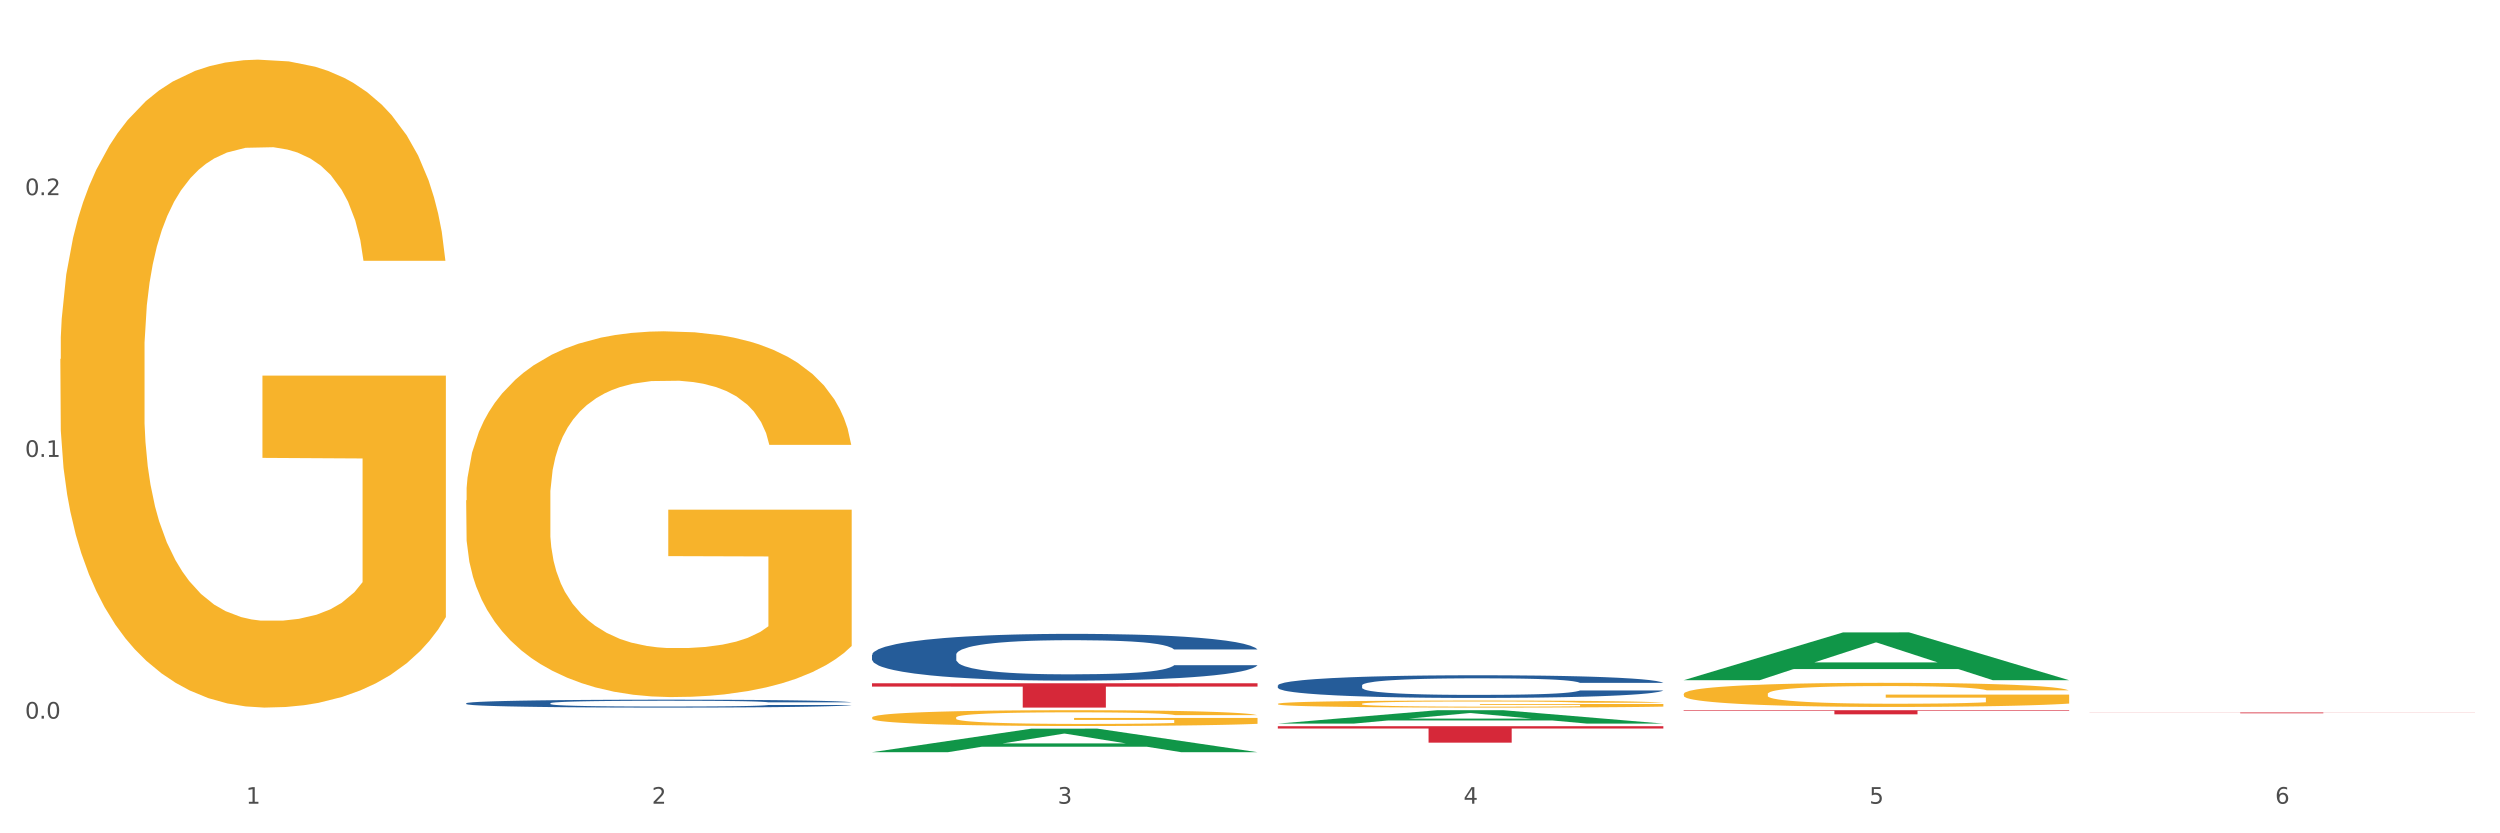 <?xml version="1.0" encoding="utf-8" standalone="no"?>
<!DOCTYPE svg PUBLIC "-//W3C//DTD SVG 1.1//EN"
  "http://www.w3.org/Graphics/SVG/1.1/DTD/svg11.dtd">
<svg xmlns:xlink="http://www.w3.org/1999/xlink" width="1080pt" height="360pt" viewBox="0 0 1080 360" xmlns="http://www.w3.org/2000/svg" version="1.1">
 <rect x="0" y="0" width="1080" height="360" fill="#333333" stroke="none"/>
 <defs>
  <style type="text/css">*{stroke-linejoin: round; stroke-linecap: butt}</style>
 </defs>
 <g id="figure_1">
  <g id="patch_1">
   <path d="M 0 360 
L 1080 360 
L 1080 0 
L 0 0 
z
" style="fill: #ffffff; stroke: #ffffff; stroke-linejoin: miter"/>
  </g>
  <g id="axes_1">
   <g id="matplotlib.axis_1">
    <g id="xtick_1">
     <g id="text_1">
      <!-- 1 -->
      <g style="fill: #4d4d4d" transform="translate(106.288 347.204) scale(0.096 -0.096)">
       <defs>
        <path id="DejaVuSans-31" d="M 794 531 
L 1825 531 
L 1825 4091 
L 703 3866 
L 703 4441 
L 1819 4666 
L 2450 4666 
L 2450 531 
L 3481 531 
L 3481 0 
L 794 0 
L 794 531 
z
" transform="scale(0.016)"/>
       </defs>
       <use xlink:href="#DejaVuSans-31"/>
      </g>
     </g>
    </g>
    <g id="xtick_2">
     <g id="text_2">
      <!-- 2 -->
      <g style="fill: #4d4d4d" transform="translate(281.605 347.204) scale(0.096 -0.096)">
       <defs>
        <path id="DejaVuSans-32" d="M 1228 531 
L 3431 531 
L 3431 0 
L 469 0 
L 469 531 
Q 828 903 1448 1529 
Q 2069 2156 2228 2338 
Q 2531 2678 2651 2914 
Q 2772 3150 2772 3378 
Q 2772 3750 2511 3984 
Q 2250 4219 1831 4219 
Q 1534 4219 1204 4116 
Q 875 4013 500 3803 
L 500 4441 
Q 881 4594 1212 4672 
Q 1544 4750 1819 4750 
Q 2544 4750 2975 4387 
Q 3406 4025 3406 3419 
Q 3406 3131 3298 2873 
Q 3191 2616 2906 2266 
Q 2828 2175 2409 1742 
Q 1991 1309 1228 531 
z
" transform="scale(0.016)"/>
       </defs>
       <use xlink:href="#DejaVuSans-32"/>
      </g>
     </g>
    </g>
    <g id="xtick_3">
     <g id="text_3">
      <!-- 3 -->
      <g style="fill: #4d4d4d" transform="translate(456.921 347.204) scale(0.096 -0.096)">
       <defs>
        <path id="DejaVuSans-33" d="M 2597 2516 
Q 3050 2419 3304 2112 
Q 3559 1806 3559 1356 
Q 3559 666 3084 287 
Q 2609 -91 1734 -91 
Q 1441 -91 1130 -33 
Q 819 25 488 141 
L 488 750 
Q 750 597 1062 519 
Q 1375 441 1716 441 
Q 2309 441 2620 675 
Q 2931 909 2931 1356 
Q 2931 1769 2642 2001 
Q 2353 2234 1838 2234 
L 1294 2234 
L 1294 2753 
L 1863 2753 
Q 2328 2753 2575 2939 
Q 2822 3125 2822 3475 
Q 2822 3834 2567 4026 
Q 2313 4219 1838 4219 
Q 1578 4219 1281 4162 
Q 984 4106 628 3988 
L 628 4550 
Q 988 4650 1302 4700 
Q 1616 4750 1894 4750 
Q 2613 4750 3031 4423 
Q 3450 4097 3450 3541 
Q 3450 3153 3228 2886 
Q 3006 2619 2597 2516 
z
" transform="scale(0.016)"/>
       </defs>
       <use xlink:href="#DejaVuSans-33"/>
      </g>
     </g>
    </g>
    <g id="xtick_4">
     <g id="text_4">
      <!-- 4 -->
      <g style="fill: #4d4d4d" transform="translate(632.238 347.204) scale(0.096 -0.096)">
       <defs>
        <path id="DejaVuSans-34" d="M 2419 4116 
L 825 1625 
L 2419 1625 
L 2419 4116 
z
M 2253 4666 
L 3047 4666 
L 3047 1625 
L 3713 1625 
L 3713 1100 
L 3047 1100 
L 3047 0 
L 2419 0 
L 2419 1100 
L 313 1100 
L 313 1709 
L 2253 4666 
z
" transform="scale(0.016)"/>
       </defs>
       <use xlink:href="#DejaVuSans-34"/>
      </g>
     </g>
    </g>
    <g id="xtick_5">
     <g id="text_5">
      <!-- 5 -->
      <g style="fill: #4d4d4d" transform="translate(807.554 347.204) scale(0.096 -0.096)">
       <defs>
        <path id="DejaVuSans-35" d="M 691 4666 
L 3169 4666 
L 3169 4134 
L 1269 4134 
L 1269 2991 
Q 1406 3038 1543 3061 
Q 1681 3084 1819 3084 
Q 2600 3084 3056 2656 
Q 3513 2228 3513 1497 
Q 3513 744 3044 326 
Q 2575 -91 1722 -91 
Q 1428 -91 1123 -41 
Q 819 9 494 109 
L 494 744 
Q 775 591 1075 516 
Q 1375 441 1709 441 
Q 2250 441 2565 725 
Q 2881 1009 2881 1497 
Q 2881 1984 2565 2268 
Q 2250 2553 1709 2553 
Q 1456 2553 1204 2497 
Q 953 2441 691 2322 
L 691 4666 
z
" transform="scale(0.016)"/>
       </defs>
       <use xlink:href="#DejaVuSans-35"/>
      </g>
     </g>
    </g>
    <g id="xtick_6">
     <g id="text_6">
      <!-- 6 -->
      <g style="fill: #4d4d4d" transform="translate(982.871 347.204) scale(0.096 -0.096)">
       <defs>
        <path id="DejaVuSans-36" d="M 2113 2584 
Q 1688 2584 1439 2293 
Q 1191 2003 1191 1497 
Q 1191 994 1439 701 
Q 1688 409 2113 409 
Q 2538 409 2786 701 
Q 3034 994 3034 1497 
Q 3034 2003 2786 2293 
Q 2538 2584 2113 2584 
z
M 3366 4563 
L 3366 3988 
Q 3128 4100 2886 4159 
Q 2644 4219 2406 4219 
Q 1781 4219 1451 3797 
Q 1122 3375 1075 2522 
Q 1259 2794 1537 2939 
Q 1816 3084 2150 3084 
Q 2853 3084 3261 2657 
Q 3669 2231 3669 1497 
Q 3669 778 3244 343 
Q 2819 -91 2113 -91 
Q 1303 -91 875 529 
Q 447 1150 447 2328 
Q 447 3434 972 4092 
Q 1497 4750 2381 4750 
Q 2619 4750 2861 4703 
Q 3103 4656 3366 4563 
z
" transform="scale(0.016)"/>
       </defs>
       <use xlink:href="#DejaVuSans-36"/>
      </g>
     </g>
    </g>
    <g id="xtick_7"/>
    <g id="xtick_8"/>
    <g id="xtick_9"/>
    <g id="xtick_10"/>
    <g id="xtick_11"/>
   </g>
   <g id="matplotlib.axis_2">
    <g id="ytick_1">
     <g id="text_7">
      <!-- 0.0 -->
      <g style="fill: #4d4d4d" transform="translate(10.8 310.453) scale(0.096 -0.096)">
       <defs>
        <path id="DejaVuSans-30" d="M 2034 4250 
Q 1547 4250 1301 3770 
Q 1056 3291 1056 2328 
Q 1056 1369 1301 889 
Q 1547 409 2034 409 
Q 2525 409 2770 889 
Q 3016 1369 3016 2328 
Q 3016 3291 2770 3770 
Q 2525 4250 2034 4250 
z
M 2034 4750 
Q 2819 4750 3233 4129 
Q 3647 3509 3647 2328 
Q 3647 1150 3233 529 
Q 2819 -91 2034 -91 
Q 1250 -91 836 529 
Q 422 1150 422 2328 
Q 422 3509 836 4129 
Q 1250 4750 2034 4750 
z
" transform="scale(0.016)"/>
        <path id="DejaVuSans-2e" d="M 684 794 
L 1344 794 
L 1344 0 
L 684 0 
L 684 794 
z
" transform="scale(0.016)"/>
       </defs>
       <use xlink:href="#DejaVuSans-30"/>
       <use xlink:href="#DejaVuSans-2e" transform="translate(63.623 0)"/>
       <use xlink:href="#DejaVuSans-30" transform="translate(95.41 0)"/>
      </g>
     </g>
    </g>
    <g id="ytick_2">
     <g id="text_8">
      <!-- 0.1 -->
      <g style="fill: #4d4d4d" transform="translate(10.8 197.382) scale(0.096 -0.096)">
       <use xlink:href="#DejaVuSans-30"/>
       <use xlink:href="#DejaVuSans-2e" transform="translate(63.623 0)"/>
       <use xlink:href="#DejaVuSans-31" transform="translate(95.41 0)"/>
      </g>
     </g>
    </g>
    <g id="ytick_3">
     <g id="text_9">
      <!-- 0.2 -->
      <g style="fill: #4d4d4d" transform="translate(10.8 84.311) scale(0.096 -0.096)">
       <use xlink:href="#DejaVuSans-30"/>
       <use xlink:href="#DejaVuSans-2e" transform="translate(63.623 0)"/>
       <use xlink:href="#DejaVuSans-32" transform="translate(95.41 0)"/>
      </g>
     </g>
    </g>
    <g id="ytick_4"/>
    <g id="ytick_5"/>
    <g id="ytick_6"/>
   </g>
   <g id="PolyCollection_1">
    <path d="M 376.7 324.93 
L 376.872 324.921 
L 445.552 314.777 
L 474.055 314.768 
L 543.251 324.95 
L 510.284 324.95 
L 495.346 322.578 
L 424.433 322.578 
L 423.918 322.617 
L 409.495 324.95 
L 376.7 324.95 
L 376.7 324.93 
L 433.362 321.164 
L 486.417 321.154 
L 460.147 316.938 
L 459.804 316.919 
L 459.46 316.947 
L 433.19 321.154 
L 433.362 321.164 
L 376.7 324.93 
z
" clip-path="url(#pe183c25812)" style="fill: #109648"/>
    <path d="M 376.7 309.966 
L 376.897 309.959 
L 376.897 309.734 
L 377.29 309.541 
L 379.256 309.073 
L 382.206 308.685 
L 384.369 308.479 
L 386.532 308.311 
L 389.088 308.142 
L 392.234 307.967 
L 397.937 307.711 
L 401.476 307.58 
L 405.802 307.443 
L 413.667 307.243 
L 419.37 307.131 
L 425.269 307.037 
L 434.904 306.925 
L 441.197 306.875 
L 447.882 306.837 
L 455.944 306.812 
L 462.04 306.806 
L 475.411 306.825 
L 486.816 306.881 
L 492.322 306.925 
L 499.401 307 
L 503.137 307.049 
L 509.233 307.149 
L 515.525 307.281 
L 519.851 307.393 
L 526.34 307.605 
L 531.256 307.818 
L 535.778 308.08 
L 538.138 308.261 
L 539.908 308.429 
L 541.481 308.623 
L 543.054 308.929 
L 507.659 308.929 
L 506.283 308.71 
L 504.12 308.504 
L 500.974 308.305 
L 498.221 308.18 
L 493.502 308.024 
L 489.176 307.924 
L 484.653 307.849 
L 479.147 307.786 
L 474.821 307.755 
L 468.726 307.73 
L 456.731 307.736 
L 448.669 307.786 
L 443.163 307.849 
L 439.623 307.905 
L 436.477 307.967 
L 432.938 308.055 
L 428.808 308.186 
L 425.859 308.305 
L 422.909 308.454 
L 420.55 308.604 
L 418.387 308.779 
L 416.617 308.966 
L 415.241 309.16 
L 414.061 309.397 
L 413.078 309.791 
L 413.078 310.646 
L 413.471 310.84 
L 414.454 311.096 
L 415.634 311.289 
L 417.6 311.52 
L 419.37 311.676 
L 422.713 311.901 
L 426.449 312.089 
L 429.398 312.207 
L 432.348 312.307 
L 437.46 312.444 
L 443.163 312.557 
L 448.079 312.626 
L 454.764 312.688 
L 459.287 312.713 
L 463.22 312.725 
L 472.855 312.725 
L 479.737 312.707 
L 487.406 312.663 
L 493.305 312.607 
L 498.221 312.538 
L 503.727 312.426 
L 507.266 312.32 
L 507.266 311.015 
L 464.006 311.008 
L 464.006 310.14 
L 543.251 310.14 
L 543.251 312.688 
L 539.908 312.819 
L 536.172 312.938 
L 532.239 313.044 
L 526.34 313.175 
L 519.261 313.3 
L 512.969 313.387 
L 506.283 313.462 
L 498.418 313.531 
L 488.193 313.593 
L 481.9 313.618 
L 474.035 313.637 
L 464.793 313.643 
L 456.731 313.631 
L 448.865 313.6 
L 440.607 313.543 
L 432.545 313.462 
L 426.449 313.381 
L 420.353 313.281 
L 413.864 313.15 
L 408.752 313.025 
L 404.819 312.913 
L 400.493 312.769 
L 395.774 312.582 
L 392.234 312.413 
L 389.088 312.238 
L 385.745 312.014 
L 383.386 311.82 
L 381.026 311.577 
L 379.649 311.395 
L 378.076 311.114 
L 376.897 310.721 
L 376.7 309.966 
z
" clip-path="url(#pe183c25812)" style="fill: #f7b32b"/>
    <path d="M 552.016 304.044 
L 552.213 304.041 
L 552.213 303.941 
L 552.606 303.855 
L 554.573 303.647 
L 557.522 303.474 
L 559.685 303.383 
L 561.848 303.307 
L 564.404 303.232 
L 567.551 303.155 
L 573.253 303.041 
L 576.793 302.982 
L 581.119 302.921 
L 588.984 302.832 
L 594.686 302.782 
L 600.585 302.74 
L 610.221 302.69 
L 616.513 302.668 
L 623.199 302.651 
L 631.261 302.64 
L 637.356 302.637 
L 650.728 302.646 
L 662.133 302.671 
L 667.638 302.69 
L 674.717 302.724 
L 678.453 302.746 
L 684.549 302.79 
L 690.841 302.849 
L 695.167 302.899 
L 701.656 302.993 
L 706.572 303.088 
L 711.095 303.205 
L 713.455 303.285 
L 715.224 303.36 
L 716.797 303.446 
L 718.37 303.583 
L 682.976 303.583 
L 681.6 303.485 
L 679.437 303.394 
L 676.29 303.305 
L 673.537 303.249 
L 668.818 303.18 
L 664.492 303.135 
L 659.97 303.102 
L 654.464 303.074 
L 650.138 303.06 
L 644.042 303.049 
L 632.047 303.052 
L 623.985 303.074 
L 618.479 303.102 
L 614.94 303.127 
L 611.794 303.155 
L 608.254 303.194 
L 604.125 303.252 
L 601.175 303.305 
L 598.226 303.371 
L 595.866 303.438 
L 593.703 303.516 
L 591.934 303.599 
L 590.557 303.686 
L 589.377 303.791 
L 588.394 303.966 
L 588.394 304.347 
L 588.787 304.433 
L 589.771 304.547 
L 590.95 304.634 
L 592.917 304.737 
L 594.686 304.806 
L 598.029 304.906 
L 601.765 304.99 
L 604.715 305.042 
L 607.664 305.087 
L 612.777 305.148 
L 618.479 305.198 
L 623.395 305.229 
L 630.081 305.256 
L 634.604 305.268 
L 638.536 305.273 
L 648.171 305.273 
L 655.054 305.265 
L 662.722 305.245 
L 668.622 305.22 
L 673.537 305.19 
L 679.043 305.14 
L 682.583 305.092 
L 682.583 304.511 
L 639.323 304.509 
L 639.323 304.122 
L 718.567 304.122 
L 718.567 305.256 
L 715.224 305.315 
L 711.488 305.368 
L 707.555 305.415 
L 701.656 305.473 
L 694.577 305.529 
L 688.285 305.568 
L 681.6 305.601 
L 673.734 305.632 
L 663.509 305.66 
L 657.217 305.671 
L 649.351 305.679 
L 640.109 305.682 
L 632.047 305.676 
L 624.182 305.662 
L 615.923 305.637 
L 607.861 305.601 
L 601.765 305.565 
L 595.67 305.521 
L 589.181 305.462 
L 584.068 305.407 
L 580.135 305.356 
L 575.809 305.293 
L 571.09 305.209 
L 567.551 305.134 
L 564.404 305.056 
L 561.062 304.956 
L 558.702 304.87 
L 556.342 304.762 
L 554.966 304.681 
L 553.393 304.556 
L 552.213 304.381 
L 552.016 304.044 
z
" clip-path="url(#pe183c25812)" style="fill: #f7b32b"/>
    <path d="M 727.333 299.796 
L 727.53 299.786 
L 727.53 299.444 
L 727.923 299.149 
L 729.889 298.435 
L 732.839 297.845 
L 735.002 297.531 
L 737.165 297.274 
L 739.721 297.018 
L 742.867 296.751 
L 748.57 296.361 
L 752.109 296.161 
L 756.435 295.952 
L 764.3 295.647 
L 770.003 295.476 
L 775.902 295.333 
L 785.537 295.162 
L 791.829 295.086 
L 798.515 295.029 
L 806.577 294.991 
L 812.673 294.981 
L 826.044 295.01 
L 837.449 295.096 
L 842.955 295.162 
L 850.034 295.276 
L 853.77 295.352 
L 859.866 295.505 
L 866.158 295.704 
L 870.484 295.876 
L 876.973 296.199 
L 881.889 296.523 
L 886.411 296.922 
L 888.771 297.198 
L 890.541 297.455 
L 892.114 297.75 
L 893.687 298.216 
L 858.292 298.216 
L 856.916 297.883 
L 854.753 297.569 
L 851.607 297.265 
L 848.854 297.075 
L 844.135 296.837 
L 839.809 296.684 
L 835.286 296.57 
L 829.78 296.475 
L 825.454 296.428 
L 819.359 296.39 
L 807.364 296.399 
L 799.302 296.475 
L 793.796 296.57 
L 790.256 296.656 
L 787.11 296.751 
L 783.571 296.884 
L 779.441 297.084 
L 776.492 297.265 
L 773.542 297.493 
L 771.183 297.722 
L 769.02 297.988 
L 767.25 298.273 
L 765.874 298.568 
L 764.694 298.93 
L 763.711 299.529 
L 763.711 300.833 
L 764.104 301.128 
L 765.087 301.518 
L 766.267 301.813 
L 768.233 302.165 
L 770.003 302.403 
L 773.346 302.745 
L 777.082 303.031 
L 780.031 303.212 
L 782.981 303.364 
L 788.093 303.573 
L 793.796 303.745 
L 798.712 303.849 
L 805.397 303.944 
L 809.92 303.982 
L 813.853 304.001 
L 823.488 304.001 
L 830.37 303.973 
L 838.039 303.906 
L 843.938 303.821 
L 848.854 303.716 
L 854.36 303.545 
L 857.899 303.383 
L 857.899 301.394 
L 814.639 301.385 
L 814.639 300.062 
L 893.884 300.062 
L 893.884 303.944 
L 890.541 304.144 
L 886.805 304.325 
L 882.872 304.487 
L 876.973 304.686 
L 869.894 304.877 
L 863.602 305.01 
L 856.916 305.124 
L 849.051 305.229 
L 838.825 305.324 
L 832.533 305.362 
L 824.668 305.391 
L 815.426 305.4 
L 807.364 305.381 
L 799.498 305.333 
L 791.24 305.248 
L 783.177 305.124 
L 777.082 305 
L 770.986 304.848 
L 764.497 304.648 
L 759.385 304.458 
L 755.452 304.287 
L 751.126 304.068 
L 746.407 303.783 
L 742.867 303.526 
L 739.721 303.259 
L 736.378 302.917 
L 734.019 302.622 
L 731.659 302.251 
L 730.282 301.975 
L 728.709 301.547 
L 727.53 300.947 
L 727.333 299.796 
z
" clip-path="url(#pe183c25812)" style="fill: #f7b32b"/>
    <path d="M 376.7 295.158 
L 543.251 295.158 
L 543.251 296.621 
L 477.735 296.631 
L 477.735 305.682 
L 441.82 305.682 
L 441.82 296.631 
L 376.7 296.621 
L 376.7 295.168 
L 376.7 295.158 
z
" clip-path="url(#pe183c25812)" style="fill: #d62839"/>
    <path d="M 552.016 313.724 
L 718.567 313.724 
L 718.567 314.712 
L 653.052 314.719 
L 653.052 320.838 
L 617.137 320.838 
L 617.137 314.719 
L 552.016 314.712 
L 552.016 313.73 
L 552.016 313.724 
z
" clip-path="url(#pe183c25812)" style="fill: #d62839"/>
    <path d="M 727.333 306.806 
L 893.884 306.806 
L 893.884 307.053 
L 828.368 307.054 
L 828.368 308.581 
L 792.453 308.581 
L 792.453 307.054 
L 727.333 307.053 
L 727.333 306.808 
L 727.333 306.806 
z
" clip-path="url(#pe183c25812)" style="fill: #d62839"/>
    <path d="M 902.649 307.788 
L 1069.2 307.788 
L 1069.2 307.837 
L 1003.685 307.837 
L 1003.685 308.139 
L 967.77 308.139 
L 967.77 307.837 
L 902.649 307.837 
L 902.649 307.788 
L 902.649 307.788 
z
" clip-path="url(#pe183c25812)" style="fill: #d62839"/>
    <path d="M 201.383 216.142 
L 201.58 215.997 
L 201.58 210.802 
L 201.973 206.328 
L 203.94 195.505 
L 206.889 186.557 
L 209.052 181.795 
L 211.215 177.899 
L 213.772 174.002 
L 216.918 169.962 
L 222.62 164.045 
L 226.16 161.014 
L 230.486 157.839 
L 238.351 153.221 
L 244.053 150.624 
L 249.953 148.459 
L 259.588 145.861 
L 265.88 144.707 
L 272.566 143.841 
L 280.628 143.264 
L 286.723 143.119 
L 300.095 143.552 
L 311.5 144.851 
L 317.005 145.861 
L 324.084 147.593 
L 327.82 148.748 
L 333.916 151.057 
L 340.208 154.087 
L 344.534 156.685 
L 351.023 161.591 
L 355.939 166.498 
L 360.462 172.559 
L 362.822 176.744 
L 364.591 180.641 
L 366.164 185.114 
L 367.737 192.186 
L 332.343 192.186 
L 330.967 187.135 
L 328.804 182.372 
L 325.657 177.754 
L 322.904 174.868 
L 318.185 171.26 
L 313.859 168.951 
L 309.337 167.22 
L 303.831 165.776 
L 299.505 165.055 
L 293.409 164.478 
L 281.414 164.622 
L 273.352 165.776 
L 267.846 167.22 
L 264.307 168.518 
L 261.161 169.962 
L 257.621 171.982 
L 253.492 175.012 
L 250.542 177.754 
L 247.593 181.218 
L 245.233 184.681 
L 243.07 188.722 
L 241.301 193.052 
L 239.924 197.525 
L 238.744 203.009 
L 237.761 212.101 
L 237.761 231.872 
L 238.154 236.345 
L 239.138 242.262 
L 240.317 246.736 
L 242.284 252.075 
L 244.053 255.683 
L 247.396 260.878 
L 251.132 265.208 
L 254.082 267.95 
L 257.031 270.259 
L 262.144 273.434 
L 267.846 276.031 
L 272.762 277.619 
L 279.448 279.062 
L 283.971 279.639 
L 287.903 279.928 
L 297.538 279.928 
L 304.421 279.495 
L 312.09 278.484 
L 317.989 277.186 
L 322.904 275.598 
L 328.41 273.001 
L 331.95 270.547 
L 331.95 240.386 
L 288.69 240.242 
L 288.69 220.182 
L 367.934 220.182 
L 367.934 279.062 
L 364.591 282.092 
L 360.855 284.834 
L 356.923 287.288 
L 351.023 290.318 
L 343.945 293.204 
L 337.652 295.225 
L 330.967 296.956 
L 323.101 298.544 
L 312.876 299.987 
L 306.584 300.564 
L 298.718 300.997 
L 289.476 301.142 
L 281.414 300.853 
L 273.549 300.131 
L 265.29 298.833 
L 257.228 296.956 
L 251.132 295.08 
L 245.037 292.771 
L 238.548 289.741 
L 233.435 286.855 
L 229.502 284.257 
L 225.176 280.938 
L 220.457 276.608 
L 216.918 272.712 
L 213.772 268.671 
L 210.429 263.476 
L 208.069 259.002 
L 205.709 253.374 
L 204.333 249.189 
L 202.76 242.695 
L 201.58 233.603 
L 201.383 216.142 
z
" clip-path="url(#pe183c25812)" style="fill: #f7b32b"/>
    <path d="M 552.016 296.116 
L 552.213 296.107 
L 552.213 295.856 
L 552.804 295.516 
L 554.969 294.889 
L 557.726 294.415 
L 562.45 293.86 
L 565.01 293.627 
L 568.356 293.368 
L 575.247 292.947 
L 583.122 292.589 
L 588.634 292.392 
L 592.768 292.267 
L 602.021 292.043 
L 607.336 291.944 
L 612.849 291.864 
L 617.574 291.81 
L 625.448 291.748 
L 631.748 291.721 
L 639.032 291.712 
L 645.135 291.721 
L 653.207 291.757 
L 665.019 291.864 
L 669.547 291.927 
L 675.65 292.034 
L 681.95 292.177 
L 687.068 292.32 
L 692.974 292.526 
L 699.077 292.795 
L 704.983 293.135 
L 709.117 293.448 
L 712.464 293.779 
L 715.417 294.182 
L 717.583 294.621 
L 718.567 294.988 
L 682.54 294.988 
L 681.556 294.657 
L 679.587 294.299 
L 677.618 294.057 
L 675.453 293.86 
L 672.106 293.636 
L 669.153 293.493 
L 664.231 293.323 
L 659.703 293.216 
L 655.963 293.153 
L 651.435 293.099 
L 641.788 293.045 
L 634.898 293.045 
L 630.567 293.063 
L 625.251 293.108 
L 620.723 293.171 
L 615.408 293.278 
L 611.274 293.395 
L 607.14 293.547 
L 604.777 293.654 
L 601.234 293.851 
L 598.871 294.012 
L 595.721 294.29 
L 593.949 294.487 
L 590.799 294.997 
L 589.421 295.373 
L 588.831 295.632 
L 588.437 295.919 
L 588.437 297.315 
L 589.618 297.942 
L 590.603 298.21 
L 592.178 298.515 
L 595.131 298.908 
L 599.462 299.293 
L 603.99 299.571 
L 607.73 299.741 
L 611.274 299.866 
L 614.817 299.965 
L 619.149 300.054 
L 622.692 300.108 
L 628.008 300.162 
L 634.307 300.189 
L 639.229 300.189 
L 649.269 300.144 
L 653.797 300.099 
L 658.128 300.036 
L 662.853 299.938 
L 666.594 299.83 
L 668.759 299.75 
L 672.303 299.58 
L 675.059 299.401 
L 677.422 299.195 
L 678.997 299.016 
L 680.768 298.747 
L 682.146 298.443 
L 682.54 298.282 
L 718.567 298.282 
L 717.78 298.604 
L 716.402 298.917 
L 713.645 299.338 
L 711.48 299.58 
L 708.133 299.875 
L 704.589 300.126 
L 699.668 300.403 
L 695.14 300.609 
L 690.415 300.788 
L 685.296 300.949 
L 676.043 301.173 
L 672.697 301.236 
L 665.609 301.343 
L 660.097 301.406 
L 652.026 301.469 
L 643.757 301.504 
L 635.095 301.513 
L 627.417 301.495 
L 618.952 301.442 
L 613.636 301.388 
L 607.73 301.307 
L 600.84 301.182 
L 594.343 301.03 
L 588.24 300.851 
L 582.531 300.645 
L 577.216 300.412 
L 570.325 300.027 
L 565.207 299.651 
L 561.466 299.302 
L 558.907 299.007 
L 556.348 298.631 
L 554.969 298.371 
L 552.804 297.745 
L 552.016 297.163 
L 552.016 296.116 
z
" clip-path="url(#pe183c25812)" style="fill: #255c99"/>
    <path d="M 376.7 282.905 
L 376.897 282.887 
L 376.897 282.37 
L 377.487 281.669 
L 379.653 280.377 
L 382.409 279.399 
L 387.134 278.254 
L 389.693 277.775 
L 393.04 277.239 
L 399.93 276.372 
L 407.805 275.634 
L 413.317 275.228 
L 417.452 274.969 
L 426.705 274.508 
L 432.02 274.305 
L 437.532 274.139 
L 442.257 274.028 
L 450.132 273.899 
L 456.432 273.843 
L 463.716 273.825 
L 469.819 273.843 
L 477.89 273.917 
L 489.702 274.139 
L 494.23 274.268 
L 500.333 274.489 
L 506.633 274.785 
L 511.752 275.08 
L 517.658 275.505 
L 523.761 276.058 
L 529.667 276.76 
L 533.801 277.405 
L 537.148 278.088 
L 540.101 278.919 
L 542.266 279.823 
L 543.251 280.58 
L 507.224 280.58 
L 506.239 279.897 
L 504.271 279.159 
L 502.302 278.66 
L 500.136 278.254 
L 496.79 277.793 
L 493.837 277.498 
L 488.915 277.147 
L 484.387 276.926 
L 480.646 276.796 
L 476.118 276.686 
L 466.472 276.575 
L 459.582 276.575 
L 455.25 276.612 
L 449.935 276.704 
L 445.407 276.833 
L 440.092 277.055 
L 435.957 277.295 
L 431.823 277.608 
L 429.461 277.83 
L 425.917 278.236 
L 423.555 278.568 
L 420.405 279.14 
L 418.633 279.546 
L 415.483 280.598 
L 414.105 281.373 
L 413.514 281.909 
L 413.121 282.499 
L 413.121 285.378 
L 414.302 286.67 
L 415.286 287.224 
L 416.861 287.852 
L 419.814 288.664 
L 424.145 289.457 
L 428.673 290.029 
L 432.414 290.38 
L 435.957 290.638 
L 439.501 290.841 
L 443.832 291.026 
L 447.376 291.137 
L 452.691 291.247 
L 458.991 291.303 
L 463.913 291.303 
L 473.953 291.21 
L 478.481 291.118 
L 482.812 290.989 
L 487.537 290.786 
L 491.277 290.565 
L 493.443 290.398 
L 496.987 290.048 
L 499.743 289.679 
L 502.105 289.254 
L 503.68 288.885 
L 505.452 288.331 
L 506.83 287.704 
L 507.224 287.372 
L 543.251 287.372 
L 542.463 288.036 
L 541.085 288.682 
L 538.329 289.549 
L 536.163 290.048 
L 532.817 290.657 
L 529.273 291.174 
L 524.351 291.746 
L 519.823 292.17 
L 515.098 292.539 
L 509.98 292.872 
L 500.727 293.333 
L 497.38 293.462 
L 490.293 293.684 
L 484.781 293.813 
L 476.709 293.942 
L 468.441 294.016 
L 459.778 294.034 
L 452.101 293.997 
L 443.635 293.887 
L 438.32 293.776 
L 432.414 293.61 
L 425.523 293.351 
L 419.027 293.038 
L 412.924 292.669 
L 407.215 292.244 
L 401.899 291.764 
L 395.009 290.971 
L 389.89 290.195 
L 386.15 289.476 
L 383.59 288.867 
L 381.031 288.091 
L 379.653 287.556 
L 377.487 286.264 
L 376.7 285.065 
L 376.7 282.905 
z
" clip-path="url(#pe183c25812)" style="fill: #255c99"/>
    <path d="M 201.383 303.801 
L 201.58 303.797 
L 201.58 303.71 
L 202.171 303.592 
L 204.336 303.373 
L 207.093 303.208 
L 211.817 303.014 
L 214.377 302.933 
L 217.724 302.843 
L 224.614 302.696 
L 232.489 302.571 
L 238.001 302.503 
L 242.135 302.459 
L 251.388 302.381 
L 256.703 302.347 
L 262.216 302.319 
L 266.941 302.3 
L 274.815 302.278 
L 281.115 302.269 
L 288.399 302.266 
L 294.502 302.269 
L 302.574 302.281 
L 314.386 302.319 
L 318.914 302.341 
L 325.017 302.378 
L 331.317 302.428 
L 336.435 302.478 
L 342.341 302.55 
L 348.444 302.643 
L 354.35 302.762 
L 358.484 302.871 
L 361.831 302.986 
L 364.784 303.127 
L 366.95 303.28 
L 367.934 303.408 
L 331.907 303.408 
L 330.923 303.292 
L 328.954 303.167 
L 326.985 303.083 
L 324.82 303.014 
L 321.473 302.936 
L 318.52 302.887 
L 313.598 302.827 
L 309.07 302.79 
L 305.33 302.768 
L 300.802 302.749 
L 291.155 302.731 
L 284.265 302.731 
L 279.934 302.737 
L 274.619 302.752 
L 270.091 302.774 
L 264.775 302.812 
L 260.641 302.852 
L 256.507 302.905 
L 254.144 302.943 
L 250.601 303.011 
L 248.238 303.067 
L 245.088 303.164 
L 243.316 303.233 
L 240.167 303.411 
L 238.788 303.542 
L 238.198 303.632 
L 237.804 303.732 
L 237.804 304.219 
L 238.985 304.437 
L 239.97 304.531 
L 241.545 304.637 
L 244.498 304.774 
L 248.829 304.908 
L 253.357 305.005 
L 257.097 305.064 
L 260.641 305.108 
L 264.184 305.142 
L 268.516 305.173 
L 272.059 305.192 
L 277.375 305.211 
L 283.674 305.22 
L 288.596 305.22 
L 298.636 305.204 
L 303.164 305.189 
L 307.496 305.167 
L 312.22 305.133 
L 315.961 305.095 
L 318.126 305.067 
L 321.67 305.008 
L 324.426 304.946 
L 326.789 304.874 
L 328.364 304.811 
L 330.135 304.718 
L 331.513 304.612 
L 331.907 304.556 
L 367.934 304.556 
L 367.147 304.668 
L 365.769 304.777 
L 363.012 304.924 
L 360.847 305.008 
L 357.5 305.111 
L 353.956 305.198 
L 349.035 305.295 
L 344.507 305.367 
L 339.782 305.429 
L 334.663 305.485 
L 325.411 305.563 
L 322.064 305.585 
L 314.977 305.622 
L 309.464 305.644 
L 301.393 305.666 
L 293.124 305.679 
L 284.462 305.682 
L 276.784 305.676 
L 268.319 305.657 
L 263.003 305.638 
L 257.097 305.61 
L 250.207 305.566 
L 243.71 305.513 
L 237.607 305.451 
L 231.898 305.379 
L 226.583 305.298 
L 219.692 305.164 
L 214.574 305.033 
L 210.833 304.911 
L 208.274 304.808 
L 205.715 304.677 
L 204.336 304.587 
L 202.171 304.368 
L 201.383 304.166 
L 201.383 303.801 
z
" clip-path="url(#pe183c25812)" style="fill: #255c99"/>
    <path d="M 26.067 155.112 
L 26.264 154.856 
L 26.264 145.653 
L 26.657 137.728 
L 28.623 118.556 
L 31.573 102.706 
L 33.736 94.27 
L 35.899 87.368 
L 38.455 80.466 
L 41.601 73.308 
L 47.304 62.827 
L 50.843 57.458 
L 55.169 51.834 
L 63.035 43.654 
L 68.737 39.053 
L 74.636 35.218 
L 84.271 30.617 
L 90.564 28.572 
L 97.249 27.038 
L 105.311 26.015 
L 111.407 25.759 
L 124.778 26.526 
L 136.183 28.827 
L 141.689 30.617 
L 148.768 33.684 
L 152.504 35.729 
L 158.6 39.82 
L 164.892 45.188 
L 169.218 49.789 
L 175.707 58.481 
L 180.623 67.173 
L 185.145 77.909 
L 187.505 85.323 
L 189.275 92.225 
L 190.848 100.15 
L 192.421 112.676 
L 157.027 112.676 
L 155.65 103.729 
L 153.487 95.293 
L 150.341 87.112 
L 147.588 82 
L 142.869 75.609 
L 138.543 71.518 
L 134.02 68.451 
L 128.514 65.894 
L 124.188 64.616 
L 118.093 63.594 
L 106.098 63.849 
L 98.036 65.894 
L 92.53 68.451 
L 88.991 70.752 
L 85.844 73.308 
L 82.305 76.887 
L 78.176 82.255 
L 75.226 87.112 
L 72.276 93.248 
L 69.917 99.383 
L 67.754 106.541 
L 65.984 114.21 
L 64.608 122.135 
L 63.428 131.849 
L 62.445 147.954 
L 62.445 182.976 
L 62.838 190.901 
L 63.821 201.382 
L 65.001 209.307 
L 66.967 218.765 
L 68.737 225.156 
L 72.08 234.359 
L 75.816 242.028 
L 78.765 246.885 
L 81.715 250.976 
L 86.828 256.6 
L 92.53 261.201 
L 97.446 264.013 
L 104.131 266.569 
L 108.654 267.592 
L 112.587 268.103 
L 122.222 268.103 
L 129.104 267.336 
L 136.773 265.547 
L 142.672 263.246 
L 147.588 260.434 
L 153.094 255.833 
L 156.633 251.487 
L 156.633 198.059 
L 113.373 197.803 
L 113.373 162.27 
L 192.618 162.27 
L 192.618 266.569 
L 189.275 271.938 
L 185.539 276.795 
L 181.606 281.141 
L 175.707 286.509 
L 168.628 291.622 
L 162.336 295.201 
L 155.65 298.268 
L 147.785 301.08 
L 137.56 303.637 
L 131.267 304.659 
L 123.402 305.426 
L 114.16 305.682 
L 106.098 305.171 
L 98.232 303.892 
L 89.974 301.592 
L 81.912 298.268 
L 75.816 294.945 
L 69.72 290.855 
L 63.231 285.486 
L 58.119 280.374 
L 54.186 275.772 
L 49.86 269.893 
L 45.141 262.224 
L 41.601 255.321 
L 38.455 248.163 
L 35.112 238.961 
L 32.753 231.036 
L 30.393 221.066 
L 29.017 213.653 
L 27.443 202.149 
L 26.264 186.044 
L 26.067 155.112 
z
" clip-path="url(#pe183c25812)" style="fill: #f7b32b"/>
    <path d="M 552.016 312.589 
L 552.188 312.583 
L 620.869 306.811 
L 649.371 306.806 
L 718.567 312.6 
L 685.6 312.6 
L 670.662 311.25 
L 599.749 311.25 
L 599.234 311.272 
L 584.811 312.6 
L 552.016 312.6 
L 552.016 312.589 
L 608.678 310.445 
L 661.734 310.44 
L 635.463 308.041 
L 635.12 308.03 
L 634.777 308.046 
L 608.506 310.44 
L 608.678 310.445 
L 552.016 312.589 
z
" clip-path="url(#pe183c25812)" style="fill: #109648"/>
    <path d="M 727.333 293.818 
L 727.505 293.799 
L 796.185 273.2 
L 824.688 273.18 
L 893.884 293.857 
L 860.917 293.857 
L 845.979 289.042 
L 775.066 289.042 
L 774.551 289.12 
L 760.128 293.857 
L 727.333 293.857 
L 727.333 293.818 
L 783.994 286.169 
L 837.05 286.15 
L 810.78 277.588 
L 810.437 277.549 
L 810.093 277.607 
L 783.823 286.15 
L 783.994 286.169 
L 727.333 293.818 
z
" clip-path="url(#pe183c25812)" style="fill: #109648"/>
   </g>
  </g>
 </g>
 <defs>
  <clipPath id="pe183c25812">
   <rect x="26.067" y="10.8" width="1043.133" height="329.109"/>
  </clipPath>
 </defs>
</svg>
